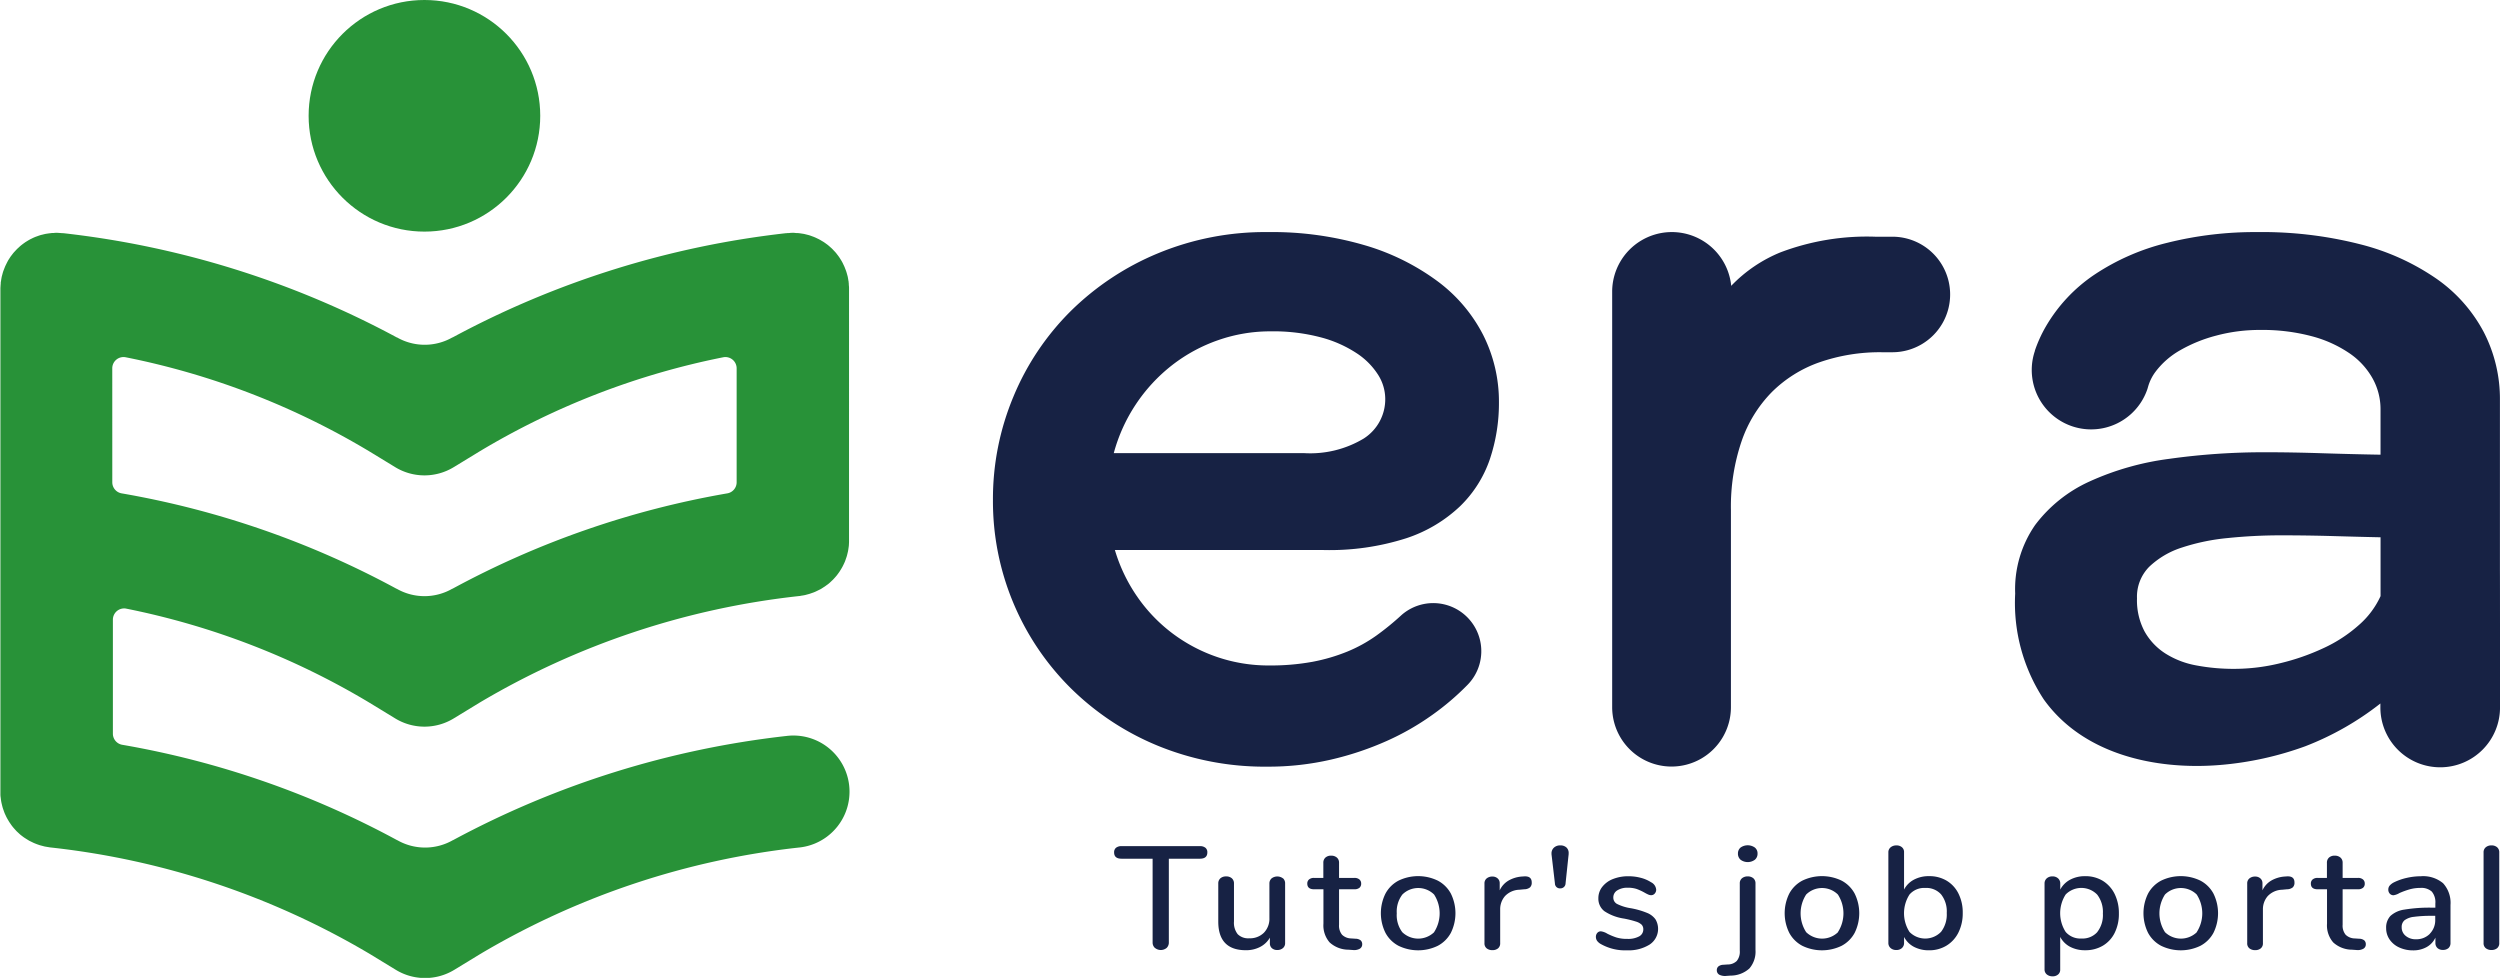 <svg xmlns="http://www.w3.org/2000/svg" width="101.053" height="39.527" viewBox="0 0 101.053 39.527">
  <g id="Group_167079" data-name="Group 167079" transform="translate(-467 -1566)">
    <path id="Path_78632" data-name="Path 78632" d="M229.783,309.141a30.89,30.89,0,0,1,9.851,3.807l1.041.635a2.268,2.268,0,0,0,2.363,0l1.041-.635a32.125,32.125,0,0,1,12.94-4.314c.025,0,.049-.009.074-.013.045-.007.091-.013.136-.023s.059-.015.089-.023.086-.022.127-.036.064-.023.1-.035.075-.027.11-.043.068-.032.1-.048.064-.031.1-.049.068-.04.1-.061.056-.035.084-.054.064-.047.1-.072.053-.04.078-.061.057-.051.085-.078.051-.047.075-.072.049-.053.073-.08.05-.056.073-.085.04-.053.06-.08.047-.064.069-.1.034-.054.05-.081.042-.071.061-.108.028-.057.042-.086.035-.073.05-.111.023-.065.035-.1.026-.072.037-.109.02-.075.029-.113.017-.067.023-.1.014-.086.02-.129.01-.061.012-.093.005-.091.007-.137c0-.026,0-.05,0-.075V296.207c0-.039,0-.079-.006-.119s0-.079-.009-.118v-.019c0-.026-.009-.05-.012-.075-.007-.045-.014-.091-.023-.135s-.015-.059-.023-.089-.023-.086-.037-.128-.022-.062-.034-.093-.029-.077-.045-.114-.031-.064-.047-.1-.033-.067-.051-.1-.037-.063-.057-.094-.038-.062-.059-.092-.042-.058-.064-.086-.045-.06-.069-.088-.044-.049-.067-.073-.055-.06-.084-.088-.043-.039-.065-.059-.066-.059-.1-.087c-.02-.016-.04-.03-.061-.045-.039-.029-.078-.057-.118-.083-.019-.012-.039-.023-.059-.035-.043-.026-.086-.052-.132-.076l-.059-.028c-.046-.023-.092-.044-.14-.063-.022-.01-.045-.017-.067-.025-.045-.017-.091-.034-.138-.048l-.083-.021c-.043-.011-.086-.022-.13-.031l-.1-.015c-.04-.006-.078-.012-.118-.015s-.078,0-.118-.006-.059-.005-.09-.005h-.021c-.037,0-.073,0-.11.006s-.083,0-.124.008h-.019a37.141,37.141,0,0,0-13.494,4.219l.009-.01a2.258,2.258,0,0,1-2.256,0l.009.01a37.141,37.141,0,0,0-13.494-4.219h-.019c-.041,0-.083-.006-.124-.008s-.073-.006-.11-.006h-.022c-.03,0-.059,0-.09.005s-.078,0-.117.006-.08.009-.119.015l-.1.015c-.045.009-.089.02-.132.031-.027.007-.055.012-.081.02-.048.014-.094.031-.141.048-.021.008-.044.015-.065.023-.048.02-.1.042-.141.064l-.057.027q-.068.036-.134.077l-.056.034c-.041.027-.08.056-.12.085l-.059.045c-.035.028-.069.058-.1.088l-.064.058c-.029.029-.057.059-.085.089s-.045.048-.066.072-.047.059-.07.089-.044.056-.064.086-.039.061-.059.091-.039.062-.058.1-.034.066-.05.1-.033.064-.047.1-.03.074-.044.112-.025.062-.035.094-.024.085-.035.127-.017.059-.023.09-.016.09-.023.135c0,.025-.01.049-.013.075v.019c0,.039-.006.078-.008.118s-.006.08-.006.119v20.33c0,.026,0,.05,0,.075,0,.046,0,.092.007.137s.008.062.012.093.011.086.02.129.015.067.023.1.018.076.029.113.024.073.037.109.023.066.036.1.033.075.05.112.027.058.042.086.04.072.061.107.032.056.05.082.045.065.069.1.039.054.06.08.048.057.073.085.048.054.072.08.05.048.076.072.056.053.085.078.052.041.078.061.063.049.1.072.056.036.084.053.067.042.1.062l.1.048c.034.017.067.034.1.048s.074.03.111.044l.1.035c.042.013.085.024.128.035s.059.017.089.023.09.016.135.023l.075.013a32.1,32.1,0,0,1,12.94,4.314l1.041.635a2.272,2.272,0,0,0,2.363,0l1.041-.635a32.1,32.1,0,0,1,12.94-4.314,2.269,2.269,0,0,0-.549-4.505,37.144,37.144,0,0,0-13.49,4.216l.005-.006a2.262,2.262,0,0,1-2.256,0l.005.006a36.242,36.242,0,0,0-11.12-3.859.456.456,0,0,1-.376-.447v-4.607A.455.455,0,0,1,229.783,309.141Zm-.546-9.709a.455.455,0,0,1,.546-.447,30.856,30.856,0,0,1,9.851,3.807l1.041.635a2.272,2.272,0,0,0,2.363,0l1.041-.635a30.856,30.856,0,0,1,9.851-3.807.455.455,0,0,1,.545.447v4.606a.454.454,0,0,1-.376.447,36.242,36.242,0,0,0-11.119,3.86l.005-.007a2.257,2.257,0,0,1-2.256,0l.005.007a36.253,36.253,0,0,0-11.12-3.86.455.455,0,0,1-.376-.447Z" transform="translate(242.301 1281.457)" fill="#289238"/>
    <circle id="Ellipse_2" data-name="Ellipse 2" cx="4.681" cy="4.681" r="4.681" transform="translate(479.475 1566)" fill="#289238"/>
    <path id="Path_78633" data-name="Path 78633" d="M297.558,295.9a9.35,9.35,0,0,0-2.936-1.454,13.316,13.316,0,0,0-3.925-.534,11.316,11.316,0,0,0-4.448.861,11.01,11.01,0,0,0-3.519,2.333,10.591,10.591,0,0,0-2.313,3.45,10.715,10.715,0,0,0-.831,4.191,10.645,10.645,0,0,0,3.144,7.6,10.9,10.9,0,0,0,3.509,2.323,11.375,11.375,0,0,0,4.439.85,11.236,11.236,0,0,0,2.581-.287,12.3,12.3,0,0,0,2.243-.751,10.6,10.6,0,0,0,1.849-1.058,10.415,10.415,0,0,0,1.394-1.186h0a1.943,1.943,0,0,0-2.646-2.844h0a10.8,10.8,0,0,1-1.018.83,5.859,5.859,0,0,1-1.166.643,7.32,7.32,0,0,1-1.413.415,9.4,9.4,0,0,1-1.76.148,6.415,6.415,0,0,1-2.076-.336,6.494,6.494,0,0,1-1.808-.949,6.427,6.427,0,0,1-1.424-1.473,6.631,6.631,0,0,1-.919-1.908h8.442a10.167,10.167,0,0,0,3.331-.475,5.768,5.768,0,0,0,2.185-1.3,4.817,4.817,0,0,0,1.2-1.9,7.126,7.126,0,0,0,.366-2.3,5.984,5.984,0,0,0-.633-2.709A6.252,6.252,0,0,0,297.558,295.9Zm-2.966,6.346a4.2,4.2,0,0,1-2.451.6H284.47a6.74,6.74,0,0,1,2.362-3.558,6.5,6.5,0,0,1,1.859-1.008,6.383,6.383,0,0,1,2.125-.356,7.5,7.5,0,0,1,2.037.247,4.891,4.891,0,0,1,1.443.643,2.917,2.917,0,0,1,.86.869,1.825,1.825,0,0,1,.287.949A1.88,1.88,0,0,1,294.592,302.245Z" transform="translate(227.55 1281.469)" fill="#172244"/>
    <path id="Path_78634" data-name="Path 78634" d="M325.143,294.1h-.672a9.86,9.86,0,0,0-3.849.63,5.776,5.776,0,0,0-1.994,1.355,2.412,2.412,0,0,0-4.812.212h0v16.794h0v.025a2.4,2.4,0,1,0,4.8,0v-.025h0v-7.952a8.214,8.214,0,0,1,.426-2.758,5.268,5.268,0,0,1,1.226-2,5.14,5.14,0,0,1,1.928-1.206,7.43,7.43,0,0,1,2.531-.406l.4,0h.015a2.335,2.335,0,0,0,0-4.67Z" transform="translate(218.35 1281.469)" fill="#172244"/>
    <path id="Path_78635" data-name="Path 78635" d="M355.687,307.581v-6.868a5.891,5.891,0,0,0-.653-2.758,6.108,6.108,0,0,0-1.908-2.155,9.512,9.512,0,0,0-3.084-1.394,16.01,16.01,0,0,0-4.162-.494,14.62,14.62,0,0,0-3.647.435,9.26,9.26,0,0,0-2.936,1.286,6.4,6.4,0,0,0-1.967,2.1,5.421,5.421,0,0,0-.443.977l.005,0a2.4,2.4,0,0,0,4.543,1.554c.013-.036.021-.072.032-.108h0a1.869,1.869,0,0,1,.306-.608,3.254,3.254,0,0,1,.989-.86,5.919,5.919,0,0,1,1.463-.593,6.75,6.75,0,0,1,1.769-.227,7.738,7.738,0,0,1,2.1.257,4.939,4.939,0,0,1,1.522.693,3.012,3.012,0,0,1,.929,1.018,2.558,2.558,0,0,1,.316,1.236v1.838q-1.126-.019-2.382-.059t-2.243-.039a27.509,27.509,0,0,0-3.925.267,11.266,11.266,0,0,0-3.223.919,5.687,5.687,0,0,0-2.185,1.75,4.55,4.55,0,0,0-.81,2.778,7.1,7.1,0,0,0,1.154,4.273c1.59,2.229,4.521,2.864,7.109,2.655a13.188,13.188,0,0,0,3.47-.761,11.752,11.752,0,0,0,3.029-1.726v.094c0,.015,0,.028,0,.042v.05h0a2.418,2.418,0,0,0,4.836-.05S355.691,307.581,355.687,307.581Zm-4.824,1.044a3.457,3.457,0,0,1-.88,1.173,5.753,5.753,0,0,1-1.423.929,9.163,9.163,0,0,1-1.759.613,7.819,7.819,0,0,1-1.849.227,8.139,8.139,0,0,1-1.533-.138,3.5,3.5,0,0,1-1.256-.484,2.516,2.516,0,0,1-.84-.89,2.676,2.676,0,0,1-.306-1.335,1.719,1.719,0,0,1,.5-1.285,3.421,3.421,0,0,1,1.314-.771,8.471,8.471,0,0,1,1.859-.385,20.881,20.881,0,0,1,2.155-.109q1.067,0,2.1.03t1.917.049v2.376Z" transform="translate(212.363 1281.469)" fill="#172244"/>
    <path id="Path_78636" data-name="Path 78636" d="M287.931,331.969a.292.292,0,0,1-.091-.222v-3.383h-1.256q-.3,0-.3-.254a.232.232,0,0,1,.078-.189.342.342,0,0,1,.223-.065h3.166a.342.342,0,0,1,.223.065.23.23,0,0,1,.078.189q0,.253-.3.254h-1.256v3.383a.3.3,0,0,1-.088.222.371.371,0,0,1-.474,0Z" transform="translate(225.75 1272.346)" fill="#172244"/>
    <path id="Path_78637" data-name="Path 78637" d="M294.661,329.607a.273.273,0,0,1,.084.213v2.407a.255.255,0,0,1-.088.2.341.341,0,0,1-.233.077.308.308,0,0,1-.214-.074.256.256,0,0,1-.081-.2v-.225a.956.956,0,0,1-.4.378,1.227,1.227,0,0,1-.568.13q-1.118,0-1.118-1.159V329.82a.273.273,0,0,1,.085-.213.338.338,0,0,1,.235-.077.33.33,0,0,1,.23.077.273.273,0,0,1,.085.213v1.531a.745.745,0,0,0,.151.515.6.6,0,0,0,.464.165.8.8,0,0,0,.594-.224.812.812,0,0,0,.223-.6V329.82a.271.271,0,0,1,.088-.21.38.38,0,0,1,.462,0Z" transform="translate(224.201 1271.896)" fill="#172244"/>
    <path id="Path_78638" data-name="Path 78638" d="M299.124,331.808a.208.208,0,0,1,.06.157.2.2,0,0,1-.1.18.475.475,0,0,1-.286.05l-.169-.012a1.136,1.136,0,0,1-.76-.293,1.044,1.044,0,0,1-.252-.76v-1.389h-.377q-.275,0-.276-.23a.211.211,0,0,1,.072-.168.3.3,0,0,1,.2-.062h.377v-.609a.271.271,0,0,1,.085-.213.328.328,0,0,1,.229-.077.341.341,0,0,1,.233.077.268.268,0,0,1,.088.213v.609h.622a.3.3,0,0,1,.2.062.211.211,0,0,1,.072.168.208.208,0,0,1-.072.171.314.314,0,0,1-.2.059h-.622v1.431a.578.578,0,0,0,.123.408.543.543,0,0,0,.374.148l.176.012A.33.33,0,0,1,299.124,331.808Z" transform="translate(222.878 1272.205)" fill="#172244"/>
    <path id="Path_78639" data-name="Path 78639" d="M301.742,332.329a1.272,1.272,0,0,1-.527-.524,1.783,1.783,0,0,1,0-1.585,1.268,1.268,0,0,1,.527-.524,1.818,1.818,0,0,1,1.589,0,1.273,1.273,0,0,1,.528.524,1.789,1.789,0,0,1,0,1.585,1.278,1.278,0,0,1-.528.524,1.818,1.818,0,0,1-1.589,0Zm1.438-.55a1.4,1.4,0,0,0,0-1.523.913.913,0,0,0-1.281,0,1.133,1.133,0,0,0-.227.76,1.145,1.145,0,0,0,.223.763.928.928,0,0,0,1.288,0Z" transform="translate(221.787 1271.901)" fill="#172244"/>
    <path id="Path_78640" data-name="Path 78640" d="M308.667,329.772a.255.255,0,0,1-.069.2.379.379,0,0,1-.238.077l-.189.018a.835.835,0,0,0-.587.26.809.809,0,0,0-.192.544v1.354a.258.258,0,0,1-.088.213.347.347,0,0,1-.226.071.361.361,0,0,1-.23-.071.254.254,0,0,1-.091-.213v-2.407a.254.254,0,0,1,.091-.21.354.354,0,0,1,.23-.074.309.309,0,0,1,.21.074.254.254,0,0,1,.085.2v.284a.889.889,0,0,1,.365-.4,1.267,1.267,0,0,1,.54-.159l.088-.006Q308.667,329.512,308.667,329.772Z" transform="translate(220.247 1271.897)" fill="#172244"/>
    <path id="Path_78641" data-name="Path 78641" d="M310.6,329.353l-.132-1.129a.379.379,0,0,1-.006-.078.31.31,0,0,1,.1-.242.361.361,0,0,1,.254-.089.353.353,0,0,1,.248.083.3.3,0,0,1,.091.236.459.459,0,0,1-.006.089l-.119,1.129a.206.206,0,0,1-.214.2A.2.2,0,0,1,310.6,329.353Z" transform="translate(219.252 1272.357)" fill="#172244"/>
    <path id="Path_78642" data-name="Path 78642" d="M313.124,332.263a.472.472,0,0,1-.16-.135.285.285,0,0,1-.048-.16.235.235,0,0,1,.056-.159.185.185,0,0,1,.145-.065.645.645,0,0,1,.257.094,2.664,2.664,0,0,0,.368.154,1.451,1.451,0,0,0,.449.058.924.924,0,0,0,.471-.1.315.315,0,0,0,.17-.284.268.268,0,0,0-.066-.189.582.582,0,0,0-.23-.127,4.114,4.114,0,0,0-.483-.121,1.937,1.937,0,0,1-.795-.3.634.634,0,0,1-.242-.524.733.733,0,0,1,.157-.458,1.017,1.017,0,0,1,.434-.317,1.662,1.662,0,0,1,.628-.112,1.924,1.924,0,0,1,.49.062,1.413,1.413,0,0,1,.42.18.366.366,0,0,1,.208.3.23.23,0,0,1-.06.159.187.187,0,0,1-.141.065.287.287,0,0,1-.113-.024,1.418,1.418,0,0,1-.151-.077,2.212,2.212,0,0,0-.317-.148,1.1,1.1,0,0,0-.367-.053.755.755,0,0,0-.424.107.331.331,0,0,0-.16.29.287.287,0,0,0,.148.257,1.872,1.872,0,0,0,.556.174,3.216,3.216,0,0,1,.66.189.772.772,0,0,1,.342.263.758.758,0,0,1-.238,1.017,1.6,1.6,0,0,1-.914.233A1.988,1.988,0,0,1,313.124,332.263Z" transform="translate(218.592 1271.901)" fill="#172244"/>
    <path id="Path_78643" data-name="Path 78643" d="M319.7,333.04a.2.2,0,0,1-.1-.183.193.193,0,0,1,.063-.151.335.335,0,0,1,.2-.068l.175-.012a.518.518,0,0,0,.368-.142.59.59,0,0,0,.122-.414v-2.714a.262.262,0,0,1,.091-.216.352.352,0,0,1,.229-.074.343.343,0,0,1,.227.074.266.266,0,0,1,.088.216v2.679a1.044,1.044,0,0,1-.245.751,1.131,1.131,0,0,1-.76.29l-.17.012A.512.512,0,0,1,319.7,333.04Zm.861-4.647a.316.316,0,0,1-.107-.249.307.307,0,0,1,.107-.245.5.5,0,0,1,.575,0,.3.3,0,0,1,.11.245.314.314,0,0,1-.108.249.489.489,0,0,1-.578,0Z" transform="translate(216.796 1272.359)" fill="#172244"/>
    <path id="Path_78644" data-name="Path 78644" d="M324.064,332.329a1.276,1.276,0,0,1-.527-.524,1.789,1.789,0,0,1,0-1.585,1.272,1.272,0,0,1,.527-.524,1.82,1.82,0,0,1,1.59,0,1.272,1.272,0,0,1,.527.524,1.789,1.789,0,0,1,0,1.585,1.277,1.277,0,0,1-.527.524,1.82,1.82,0,0,1-1.59,0Zm1.438-.55a1.4,1.4,0,0,0,0-1.523.913.913,0,0,0-1.281,0,1.4,1.4,0,0,0,0,1.523.927.927,0,0,0,1.287,0Z" transform="translate(215.787 1271.901)" fill="#172244"/>
    <path id="Path_78645" data-name="Path 78645" d="M331.436,329.24a1.255,1.255,0,0,1,.48.521,1.7,1.7,0,0,1,.173.786,1.724,1.724,0,0,1-.173.787,1.282,1.282,0,0,1-.483.532,1.329,1.329,0,0,1-.706.189,1.284,1.284,0,0,1-.609-.139.942.942,0,0,1-.4-.4v.237a.277.277,0,0,1-.085.21.32.32,0,0,1-.23.08.331.331,0,0,1-.232-.08.269.269,0,0,1-.088-.21V328.1a.256.256,0,0,1,.091-.207.352.352,0,0,1,.235-.077.325.325,0,0,1,.223.074.249.249,0,0,1,.085.2V329.6a.953.953,0,0,1,.4-.4,1.259,1.259,0,0,1,.609-.142A1.359,1.359,0,0,1,331.436,329.24Zm-.223,2.069a1.149,1.149,0,0,0,.23-.763,1.115,1.115,0,0,0-.226-.748.8.8,0,0,0-.641-.263.786.786,0,0,0-.638.265,1.4,1.4,0,0,0,0,1.514.889.889,0,0,0,1.275-.006Z" transform="translate(214.247 1272.357)" fill="#172244"/>
    <path id="Path_78646" data-name="Path 78646" d="M340.064,329.7a1.293,1.293,0,0,1,.483.532,1.744,1.744,0,0,1,.173.793,1.71,1.71,0,0,1-.17.78,1.236,1.236,0,0,1-.48.521,1.376,1.376,0,0,1-.713.183,1.286,1.286,0,0,1-.609-.139.947.947,0,0,1-.4-.4v1.319a.246.246,0,0,1-.085.2.324.324,0,0,1-.222.074.351.351,0,0,1-.235-.077.256.256,0,0,1-.091-.207v-3.465a.271.271,0,0,1,.088-.21.331.331,0,0,1,.233-.08.322.322,0,0,1,.226.08.271.271,0,0,1,.088.21v.243a.957.957,0,0,1,.4-.4,1.261,1.261,0,0,1,.609-.142A1.338,1.338,0,0,1,340.064,329.7Zm-.217,2.072a1.112,1.112,0,0,0,.226-.747,1.147,1.147,0,0,0-.229-.763.891.891,0,0,0-1.275-.007,1.4,1.4,0,0,0,0,1.514.785.785,0,0,0,.638.266A.8.8,0,0,0,339.847,331.775Z" transform="translate(211.928 1271.901)" fill="#172244"/>
    <path id="Path_78647" data-name="Path 78647" d="M343.9,332.329a1.278,1.278,0,0,1-.528-.524,1.789,1.789,0,0,1,0-1.585,1.274,1.274,0,0,1,.528-.524,1.818,1.818,0,0,1,1.589,0,1.272,1.272,0,0,1,.527.524,1.789,1.789,0,0,1,0,1.585,1.276,1.276,0,0,1-.527.524,1.818,1.818,0,0,1-1.589,0Zm1.438-.55a1.4,1.4,0,0,0,0-1.523.913.913,0,0,0-1.281,0,1.4,1.4,0,0,0,0,1.523.927.927,0,0,0,1.287,0Z" transform="translate(210.455 1271.901)" fill="#172244"/>
    <path id="Path_78648" data-name="Path 78648" d="M350.83,329.772a.255.255,0,0,1-.069.2.379.379,0,0,1-.238.077l-.189.018a.835.835,0,0,0-.587.26.81.81,0,0,0-.192.544v1.354a.258.258,0,0,1-.088.213.347.347,0,0,1-.226.071.361.361,0,0,1-.23-.071.253.253,0,0,1-.091-.213v-2.407a.254.254,0,0,1,.091-.21.354.354,0,0,1,.23-.074.309.309,0,0,1,.21.074.254.254,0,0,1,.085.2v.284a.889.889,0,0,1,.365-.4,1.268,1.268,0,0,1,.54-.159l.088-.006Q350.83,329.512,350.83,329.772Z" transform="translate(208.915 1271.897)" fill="#172244"/>
    <path id="Path_78649" data-name="Path 78649" d="M354.6,331.808a.208.208,0,0,1,.06.157.2.2,0,0,1-.1.18.476.476,0,0,1-.286.05l-.17-.012a1.138,1.138,0,0,1-.76-.293,1.044,1.044,0,0,1-.252-.76v-1.389h-.377q-.276,0-.276-.23a.209.209,0,0,1,.072-.168.3.3,0,0,1,.2-.062h.377v-.609a.273.273,0,0,1,.085-.213.328.328,0,0,1,.229-.077.34.34,0,0,1,.233.077.268.268,0,0,1,.088.213v.609h.622a.3.3,0,0,1,.2.062.209.209,0,0,1,.072.168.207.207,0,0,1-.072.171.314.314,0,0,1-.2.059h-.622v1.431a.578.578,0,0,0,.123.408.543.543,0,0,0,.374.148l.176.012A.328.328,0,0,1,354.6,331.808Z" transform="translate(207.969 1272.205)" fill="#172244"/>
    <path id="Path_78650" data-name="Path 78650" d="M358.9,329.8a1.177,1.177,0,0,1,.3.881v1.531a.271.271,0,0,1-.082.21.327.327,0,0,1-.226.074.309.309,0,0,1-.22-.077.272.272,0,0,1-.082-.207V332a.845.845,0,0,1-.355.381,1.1,1.1,0,0,1-.549.133,1.31,1.31,0,0,1-.553-.115.94.94,0,0,1-.393-.322.8.8,0,0,1-.141-.461.682.682,0,0,1,.173-.494,1.056,1.056,0,0,1,.572-.257,6.091,6.091,0,0,1,1.1-.077h.144v-.171a.669.669,0,0,0-.144-.479.628.628,0,0,0-.465-.148,1.579,1.579,0,0,0-.415.053,3.255,3.255,0,0,0-.427.154.65.65,0,0,1-.238.089.2.2,0,0,1-.154-.065.238.238,0,0,1-.059-.166.25.25,0,0,1,.053-.156.569.569,0,0,1,.173-.133,2.275,2.275,0,0,1,.515-.181,2.585,2.585,0,0,1,.572-.067A1.258,1.258,0,0,1,358.9,329.8Zm-.537,2.043a.777.777,0,0,0,.22-.571v-.154h-.113a5.272,5.272,0,0,0-.753.041.769.769,0,0,0-.377.14.35.35,0,0,0-.113.281.433.433,0,0,0,.163.349.616.616,0,0,0,.408.136A.761.761,0,0,0,358.363,331.847Z" transform="translate(206.852 1271.901)" fill="#172244"/>
    <path id="Path_78651" data-name="Path 78651" d="M362.075,331.972a.254.254,0,0,1-.091-.213v-3.654a.262.262,0,0,1,.091-.216.347.347,0,0,1,.229-.074.336.336,0,0,1,.226.074.266.266,0,0,1,.088.216v3.654a.258.258,0,0,1-.088.213.347.347,0,0,1-.226.071A.358.358,0,0,1,362.075,331.972Z" transform="translate(205.405 1272.357)" fill="#172244"/>
  </g>
</svg>
